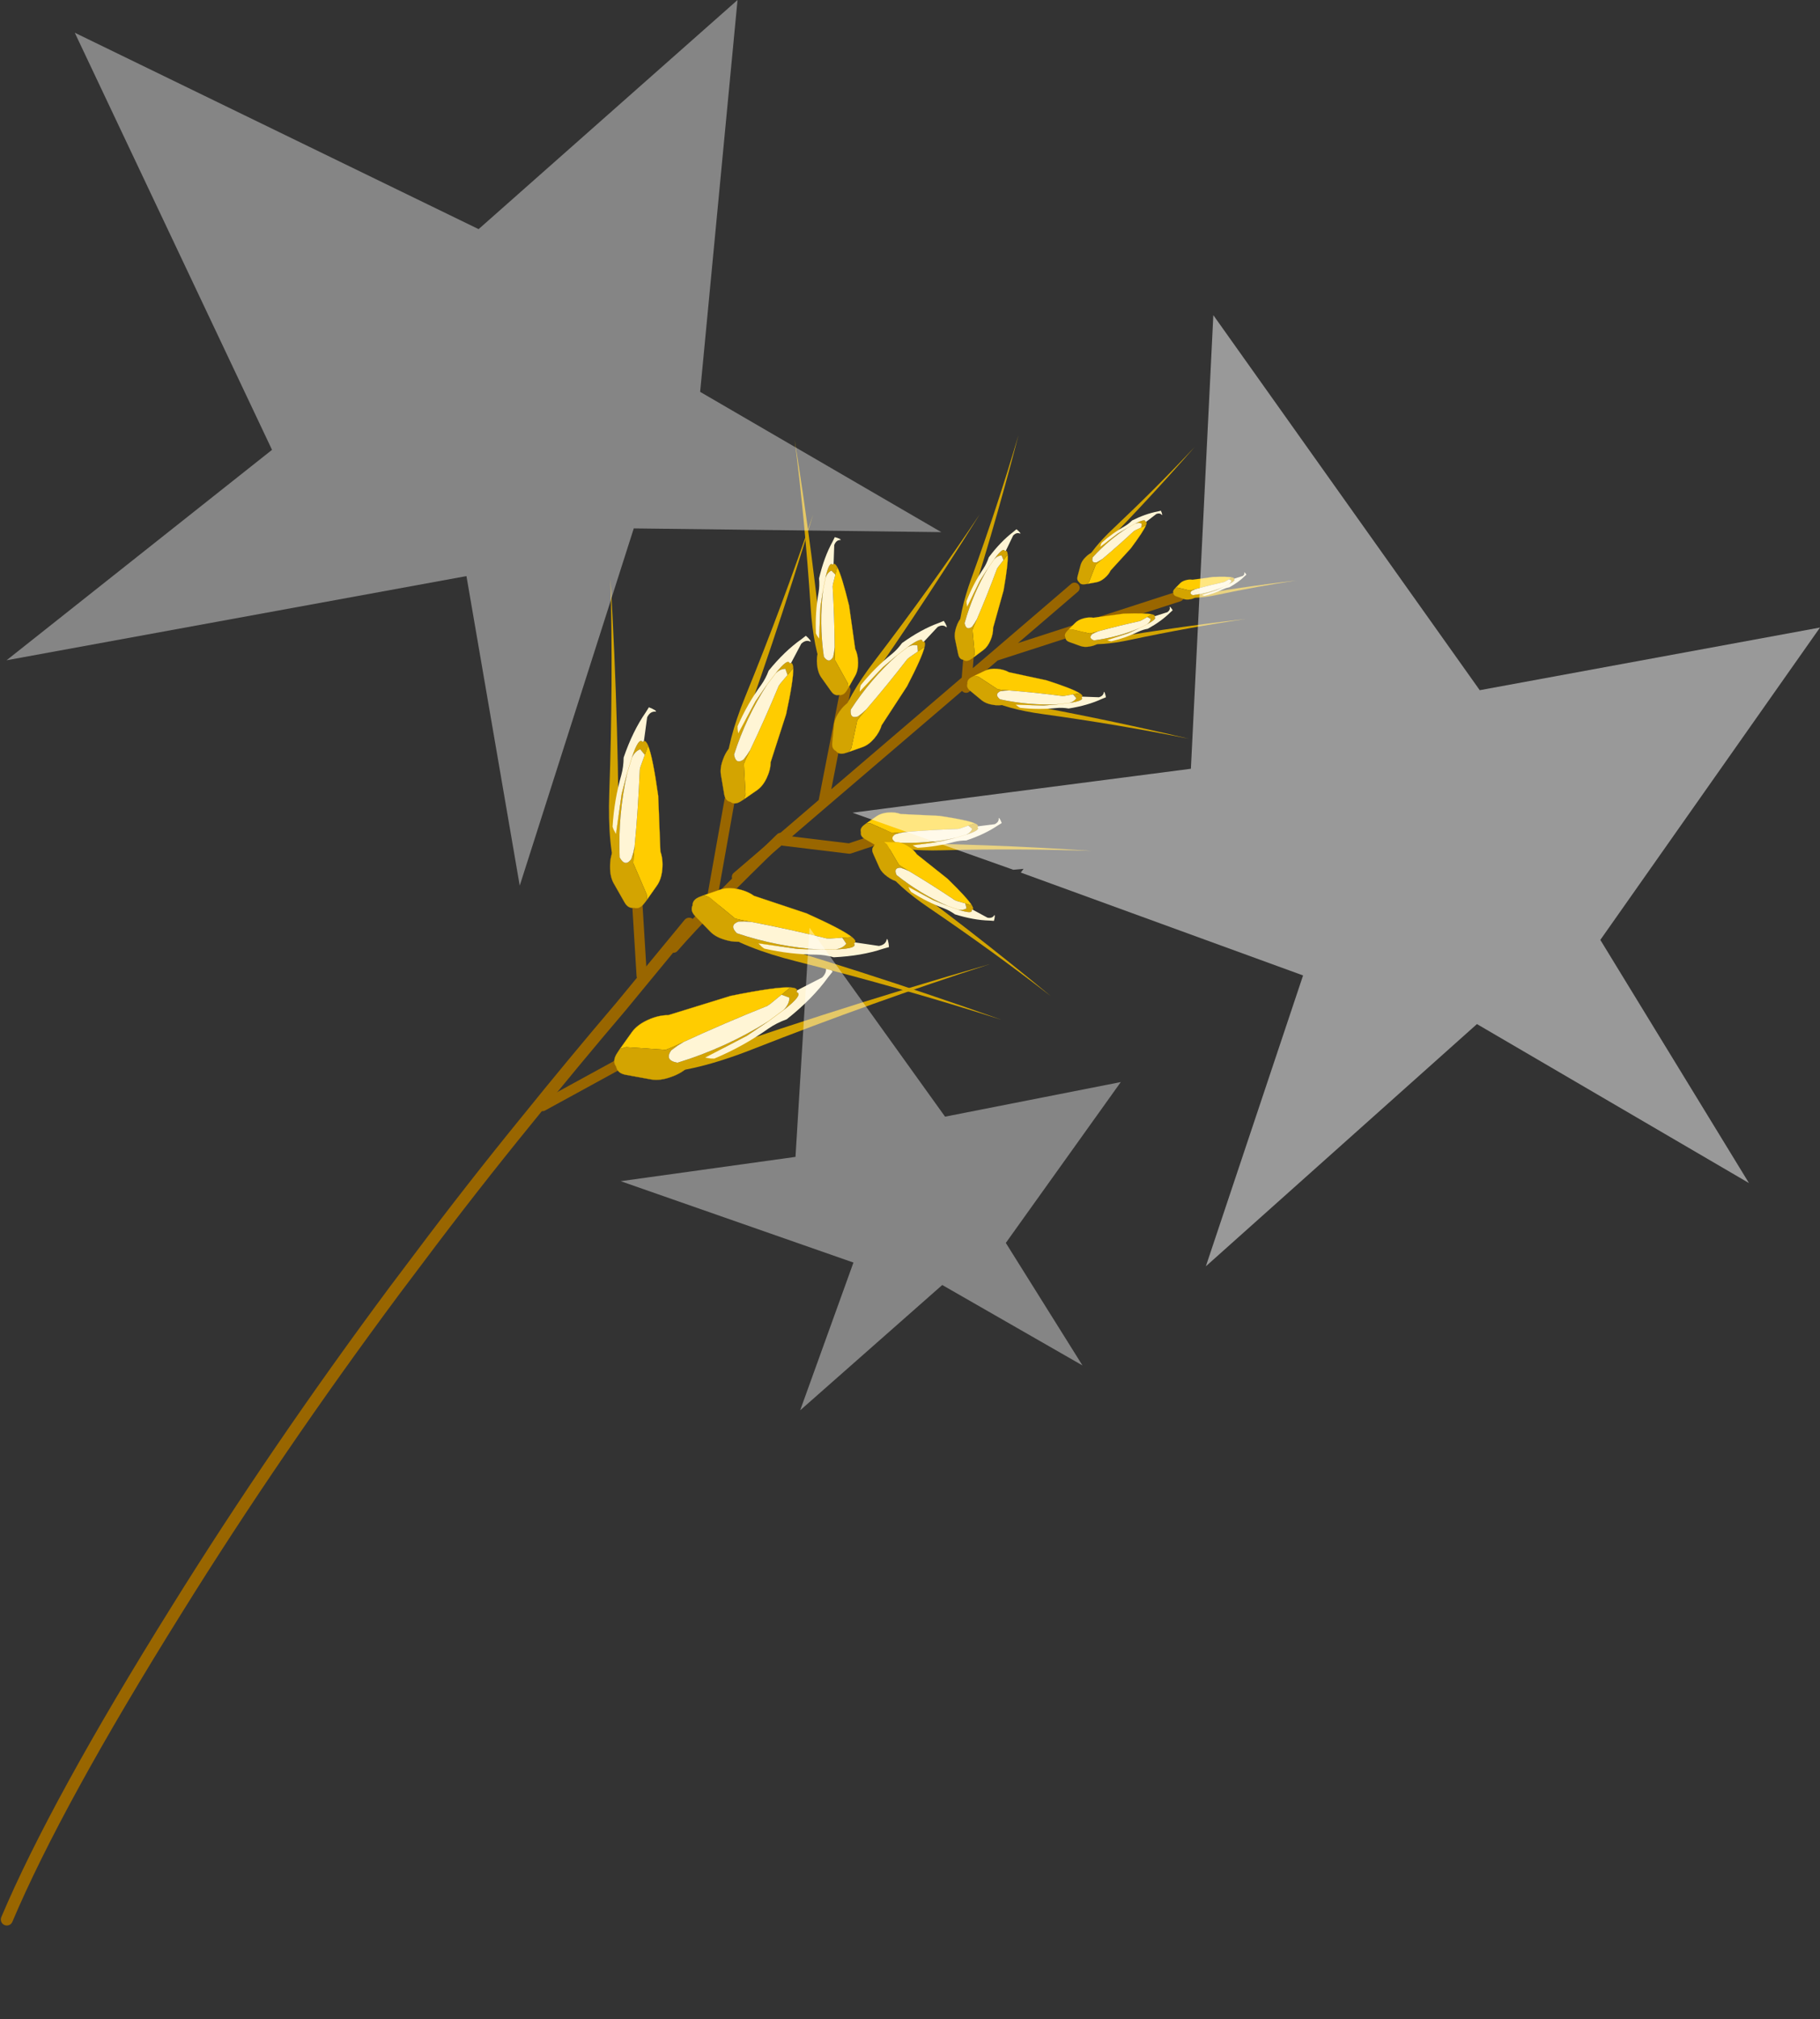<?xml version="1.0"?>
<svg xmlns="http://www.w3.org/2000/svg" xmlns:xlink="http://www.w3.org/1999/xlink" width="97.35px" height="107.95px"><rect width="100%" height="100%" fill="#333333" stroke="none"/><g transform="matrix(1, 0, 0, 1, -236.1, -137.35)"><use xlink:href="#object-0" width="172.7" height="228.3" transform="matrix(0.366, 0.029, -0.029, 0.366, 242.75, 156.7)"/><use xlink:href="#object-28" width="97" height="75.4" transform="matrix(1, 0, 0, 1, 236.45, 137.35)"/></g><defs><g transform="matrix(1, 0, 0, 1, -104.45, 70.6)" id="object-0"><use xlink:href="#object-1" width="156.6" height="207.2" transform="matrix(1, 0, 0, 1, 104.45, -49.5)"/><use xlink:href="#object-2" width="16.55" height="81.05" transform="matrix(-0.313, -0.617, -0.617, 0.313, 237.1, 6.85)"/><use xlink:href="#object-4" width="16.55" height="81.05" transform="matrix(0.089, -0.581, -0.581, -0.089, 239.4, 14.8)"/><use xlink:href="#object-6" width="16.55" height="81.05" transform="matrix(0.232, 0.217, -0.217, 0.232, 260.9, -70.6)"/><use xlink:href="#object-8" width="16.55" height="81.05" transform="matrix(-0.066, -0.21, -0.21, 0.066, 277.15, -52.35)"/><use xlink:href="#object-10" width="16.55" height="81.05" transform="matrix(0.017, -0.407, -0.407, -0.017, 263.4, -28.15)"/><use xlink:href="#object-12" width="16.55" height="81.05" transform="matrix(-0.05, -0.41, -0.41, 0.05, 250.55, -10.75)"/><use xlink:href="#object-14" width="16.55" height="81.05" transform="matrix(0.199, -0.363, -0.363, -0.199, 246.3, 10.8)"/><use xlink:href="#object-16" width="16.55" height="81.05" transform="matrix(0.588, -0.016, 0.016, 0.588, 177.55, -44.7)"/><use xlink:href="#object-18" width="16.55" height="81.05" transform="matrix(0.396, 0.116, -0.116, 0.396, 235.15, -70.25)"/><use xlink:href="#object-20" width="16.55" height="81.05" transform="matrix(0.411, 0.275, -0.275, 0.411, 230.45, -58.35)"/><use xlink:href="#object-22" width="16.55" height="81.05" transform="matrix(0.458, -0.059, 0.059, 0.458, 202.7, -67)"/><use xlink:href="#object-24" width="16.55" height="81.05" transform="matrix(0.506, 0.17, -0.17, 0.506, 206.25, -56.4)"/><use xlink:href="#object-26" width="16.55" height="81.05" transform="matrix(-0.097, -0.309, -0.309, 0.097, 270.3, -46.2)"/></g><g transform="matrix(1, 0, 0, 1, -104.45, 49.5)" id="object-1"><path fill="none" stroke="#996600" stroke-width="1.75" stroke-linecap="round" stroke-linejoin="round" d="M105.3 156.85Q111.1 139.4 126.45 109.85Q139 85.6 154.4 61.05L157.55 56.1Q164.35 45.35 171.75 34.65Q177.7 25.95 184 17.25L192.95 4.45"/><path fill="none" stroke="#996600" stroke-width="1.5" stroke-linecap="round" stroke-linejoin="round" d="M190.95 8.1Q195.2 2.35 205.25 -9.05"/><path fill="none" stroke="#996600" stroke-width="1.5" stroke-linecap="round" stroke-linejoin="round" d="M260.3 -48.7L234.3 -37.95L230.45 -34.1L230.45 -33M205.7 -8.7L215.35 -8.3L221 -10.7M212.95 -31.25L211.05 -14.65L230.45 -34.1L230.45 -37.75M199.35 -2.9L211.05 -14.65M234.3 -37.95L245.05 -48.75M173.75 32.6L186.65 24.15M184.95 0.5L186.65 12.55M197.4 -13.95L195.95 0.9"/></g><g transform="matrix(1, 0, 0, 1, 0.15, 31.25)" id="object-2"><use xlink:href="#object-3" width="16.55" height="81.05" transform="matrix(1, 0, 0, 1, -0.15, -31.25)"/></g><g transform="matrix(1, 0, 0, 1, 0.15, 31.25)" id="object-3"><path fill-rule="evenodd" fill="#d3a401" stroke="none" d="M2.3 21.65Q1.85 -5.7 -0.15 -31.25Q3.95 5.55 5.7 42.3L5.5 42.75Q2.5 35 2.3 21.65"/><path fill-rule="evenodd" fill="#ffcc00" stroke="none" d="M10.6 11.8L11.3 9.5Q12.6 12.2 14.45 21.8L15.7 35.5Q16.5 37.4 16.4 39.9Q16.3 42.35 15.3 43.95L13 47.6L12.85 46.25L9.15 38.75Q9.1 37.1 9.2 35.65L9.25 34.65Q9.65 25.15 9.55 15.5L9.7 14.75L10.6 11.8"/><path fill-rule="evenodd" fill="#d3a401" stroke="none" d="M11.3 9.5L10.6 11.8L9.4 10.5Q8.15 11 7.45 12.65Q8.9 7.4 9.9 8.7L10.1 8.5L10.2 8.45Q10.7 8.25 11.3 9.5M9.25 34.65L9.2 35.65Q9.1 37.1 9.15 38.75L12.85 46.25L13 47.6L12.45 48.4Q11.4 50 10.1 49.8L9.9 49.75L9.4 49.8Q8.25 49.8 7.4 48.4L4.55 43.95Q3.55 42.35 3.45 39.9Q3.3 37.4 4.15 35.5L4.5 31.75L5.4 21.8L6.5 16.4Q4.7 26.9 5.7 37.5Q7.2 39.9 8.6 37.75L9 36.15L9.25 34.65M9.4 10Q9.6 9.05 9.9 8.7Q9.6 9.05 9.4 10"/><path fill-rule="evenodd" fill="#fff5d5" stroke="none" d="M10.6 11.8L9.7 14.75L9.55 15.5Q9.65 25.15 9.25 34.65L9 36.15L8.6 37.75Q7.2 39.9 5.7 37.5Q4.7 26.9 6.5 16.4L7.45 12.65L6.5 16.4L5.4 21.8L4.5 31.75L3.85 30.7L3.55 30Q3.6 23.35 5.05 17.1Q5.5 15.05 5.4 12.75Q7.3 6.1 10.25 1.35L11 0Q11.85 0.25 12.65 0.7L12.85 1Q11.4 0.85 10.7 2.5L10.2 8.45L10.1 8.5L9.9 8.7Q8.9 7.4 7.45 12.65Q8.15 11 9.4 10.5L10.6 11.8"/><path fill-rule="evenodd" fill="#836501" stroke="none" d="M9.4 49.8L9.9 49.75L9.7 49.8L9.4 49.8"/><path fill="none" stroke="#cc9900" stroke-width="0.05" stroke-linecap="round" stroke-linejoin="round" d="M13 47.6L15.3 43.95Q16.3 42.35 16.4 39.9Q16.5 37.4 15.7 35.5L14.45 21.8Q12.6 12.2 11.3 9.5Q10.7 8.25 10.2 8.45L10.1 8.5L9.9 8.7Q9.6 9.05 9.4 10M7.45 12.65L6.5 16.4L5.4 21.8L4.5 31.75L4.15 35.5Q3.3 37.4 3.45 39.9Q3.55 42.35 4.55 43.95L7.4 48.4Q8.25 49.8 9.4 49.8L9.9 49.75L10.1 49.8Q11.4 50 12.45 48.4L13 47.6M9.9 8.7Q8.9 7.4 7.45 12.65M9.9 49.75L9.7 49.8L9.4 49.8"/></g><g transform="matrix(1, 0, 0, 1, 0.15, 31.25)" id="object-4"><use xlink:href="#object-5" width="16.55" height="81.05" transform="matrix(1, 0, 0, 1, -0.15, -31.25)"/></g><g transform="matrix(1, 0, 0, 1, 0.15, 31.25)" id="object-5"><path fill-rule="evenodd" fill="#d3a401" stroke="none" d="M2.3 21.65Q1.85 -5.7 -0.15 -31.25Q3.95 5.55 5.7 42.3L5.5 42.75Q2.5 35 2.3 21.65"/><path fill-rule="evenodd" fill="#ffcc00" stroke="none" d="M10.6 11.8L11.3 9.5Q12.6 12.2 14.45 21.8L15.7 35.5Q16.5 37.4 16.4 39.9Q16.3 42.35 15.3 43.95L13 47.6L12.85 46.25L9.15 38.75Q9.1 37.1 9.2 35.65L9.25 34.65Q9.65 25.15 9.55 15.5L9.7 14.75L10.6 11.8"/><path fill-rule="evenodd" fill="#d3a401" stroke="none" d="M11.3 9.5L10.6 11.8L9.4 10.5Q8.15 11 7.45 12.65Q8.9 7.4 9.9 8.7L10.1 8.5L10.2 8.45Q10.7 8.25 11.3 9.5M9.25 34.65L9.2 35.65Q9.1 37.1 9.15 38.75L12.85 46.25L13 47.6L12.45 48.4Q11.4 50 10.1 49.8L9.9 49.75L9.4 49.8Q8.25 49.8 7.4 48.4L4.55 43.95Q3.55 42.35 3.45 39.9Q3.3 37.4 4.15 35.5L4.5 31.75L5.4 21.8L6.5 16.4Q4.7 26.9 5.7 37.5Q7.2 39.9 8.6 37.75L9 36.15L9.25 34.65M9.4 10Q9.6 9.05 9.9 8.7Q9.6 9.05 9.4 10"/><path fill-rule="evenodd" fill="#fff5d5" stroke="none" d="M10.6 11.8L9.7 14.75L9.55 15.5Q9.65 25.15 9.25 34.65L9 36.15L8.6 37.75Q7.2 39.9 5.7 37.5Q4.7 26.9 6.5 16.4L7.45 12.65L6.5 16.4L5.4 21.8L4.5 31.75L3.85 30.7L3.55 30Q3.6 23.35 5.05 17.1Q5.5 15.05 5.4 12.75Q7.3 6.1 10.25 1.35L11 0Q11.85 0.25 12.65 0.7L12.85 1Q11.4 0.85 10.7 2.5L10.2 8.45L10.1 8.5L9.9 8.7Q8.9 7.4 7.45 12.65Q8.15 11 9.4 10.5L10.6 11.8"/><path fill-rule="evenodd" fill="#836501" stroke="none" d="M9.4 49.8L9.9 49.75L9.7 49.8L9.4 49.8"/><path fill="none" stroke="#cc9900" stroke-width="0.05" stroke-linecap="round" stroke-linejoin="round" d="M13 47.6L15.3 43.95Q16.3 42.35 16.4 39.9Q16.5 37.4 15.7 35.5L14.45 21.8Q12.6 12.2 11.3 9.5Q10.7 8.25 10.2 8.45L10.1 8.5L9.9 8.7Q9.6 9.05 9.4 10M7.45 12.65L6.5 16.4L5.4 21.8L4.5 31.75L4.15 35.5Q3.3 37.4 3.45 39.9Q3.55 42.35 4.55 43.95L7.4 48.4Q8.25 49.8 9.4 49.8L9.9 49.75L10.1 49.8Q11.4 50 12.45 48.4L13 47.6M9.9 8.7Q8.9 7.4 7.45 12.65M9.9 49.75L9.7 49.8L9.4 49.8"/></g><g transform="matrix(1, 0, 0, 1, 0.15, 31.25)" id="object-6"><use xlink:href="#object-7" width="16.55" height="81.05" transform="matrix(1, 0, 0, 1, -0.15, -31.25)"/></g><g transform="matrix(1, 0, 0, 1, 0.15, 31.25)" id="object-7"><path fill-rule="evenodd" fill="#d3a401" stroke="none" d="M2.3 21.65Q1.85 -5.7 -0.15 -31.25Q3.95 5.55 5.7 42.3L5.5 42.75Q2.5 35 2.3 21.65"/><path fill-rule="evenodd" fill="#ffcc00" stroke="none" d="M10.6 11.8L11.3 9.5Q12.6 12.2 14.45 21.8L15.7 35.5Q16.5 37.4 16.4 39.9Q16.3 42.35 15.3 43.95L13 47.6L12.85 46.25L9.15 38.75Q9.1 37.1 9.2 35.65L9.25 34.65Q9.65 25.15 9.55 15.5L9.7 14.75L10.6 11.8"/><path fill-rule="evenodd" fill="#d3a401" stroke="none" d="M11.3 9.5L10.6 11.8L9.4 10.5Q8.15 11 7.45 12.65Q8.9 7.4 9.9 8.7L10.1 8.5L10.2 8.45Q10.7 8.25 11.3 9.5M9.25 34.65L9.2 35.65Q9.1 37.1 9.15 38.75L12.85 46.25L13 47.6L12.45 48.4Q11.4 50 10.1 49.8L9.9 49.75L9.4 49.8Q8.25 49.8 7.4 48.4L4.55 43.95Q3.55 42.35 3.45 39.9Q3.3 37.4 4.15 35.5L4.5 31.75L5.4 21.8L6.5 16.4Q4.7 26.9 5.7 37.5Q7.2 39.9 8.6 37.75L9 36.15L9.25 34.65M9.4 10Q9.6 9.05 9.9 8.7Q9.6 9.05 9.4 10"/><path fill-rule="evenodd" fill="#fff5d5" stroke="none" d="M10.6 11.8L9.7 14.75L9.55 15.5Q9.65 25.15 9.25 34.65L9 36.15L8.6 37.75Q7.2 39.9 5.7 37.5Q4.7 26.9 6.5 16.4L7.45 12.65L6.5 16.4L5.4 21.8L4.5 31.75L3.85 30.7L3.55 30Q3.6 23.35 5.05 17.1Q5.5 15.05 5.4 12.75Q7.3 6.1 10.25 1.35L11 0Q11.85 0.25 12.65 0.7L12.85 1Q11.4 0.85 10.7 2.5L10.2 8.45L10.1 8.5L9.9 8.7Q8.9 7.4 7.45 12.65Q8.15 11 9.4 10.5L10.6 11.8"/><path fill-rule="evenodd" fill="#836501" stroke="none" d="M9.4 49.8L9.9 49.75L9.7 49.8L9.4 49.8"/><path fill="none" stroke="#cc9900" stroke-width="0.05" stroke-linecap="round" stroke-linejoin="round" d="M13 47.6L15.3 43.95Q16.3 42.35 16.4 39.9Q16.5 37.4 15.7 35.5L14.45 21.8Q12.6 12.2 11.3 9.5Q10.7 8.25 10.2 8.45L10.1 8.5L9.9 8.7Q9.6 9.05 9.4 10M7.45 12.65L6.5 16.4L5.4 21.8L4.5 31.75L4.15 35.5Q3.3 37.4 3.45 39.9Q3.55 42.35 4.55 43.95L7.4 48.4Q8.25 49.8 9.4 49.8L9.9 49.75L10.1 49.8Q11.4 50 12.45 48.4L13 47.6M9.9 8.7Q8.9 7.4 7.45 12.65M9.9 49.75L9.7 49.8L9.4 49.8"/></g><g transform="matrix(1, 0, 0, 1, 0.15, 31.25)" id="object-8"><use xlink:href="#object-9" width="16.55" height="81.05" transform="matrix(1, 0, 0, 1, -0.15, -31.25)"/></g><g transform="matrix(1, 0, 0, 1, 0.15, 31.25)" id="object-9"><path fill-rule="evenodd" fill="#d3a401" stroke="none" d="M2.3 21.65Q1.85 -5.7 -0.15 -31.25Q3.95 5.55 5.7 42.3L5.5 42.75Q2.5 35 2.3 21.65"/><path fill-rule="evenodd" fill="#ffcc00" stroke="none" d="M10.6 11.8L11.3 9.5Q12.6 12.2 14.45 21.8L15.7 35.5Q16.5 37.4 16.4 39.9Q16.3 42.35 15.3 43.95L13 47.6L12.85 46.25L9.15 38.75Q9.1 37.1 9.2 35.65L9.25 34.65Q9.65 25.15 9.55 15.5L9.7 14.75L10.6 11.8"/><path fill-rule="evenodd" fill="#d3a401" stroke="none" d="M11.3 9.5L10.6 11.8L9.4 10.5Q8.15 11 7.45 12.65Q8.9 7.4 9.9 8.7L10.1 8.5L10.2 8.45Q10.7 8.25 11.3 9.5M9.25 34.65L9.2 35.65Q9.1 37.1 9.15 38.75L12.85 46.25L13 47.6L12.45 48.4Q11.4 50 10.1 49.8L9.9 49.75L9.4 49.8Q8.25 49.8 7.4 48.4L4.55 43.95Q3.55 42.35 3.45 39.9Q3.3 37.4 4.15 35.5L4.5 31.75L5.4 21.8L6.5 16.4Q4.7 26.9 5.7 37.5Q7.2 39.9 8.6 37.75L9 36.15L9.25 34.65M9.4 10Q9.6 9.05 9.9 8.7Q9.6 9.05 9.4 10"/><path fill-rule="evenodd" fill="#fff5d5" stroke="none" d="M10.6 11.8L9.7 14.75L9.55 15.5Q9.65 25.15 9.25 34.65L9 36.15L8.6 37.75Q7.2 39.9 5.7 37.5Q4.7 26.9 6.5 16.4L7.45 12.65L6.5 16.4L5.4 21.8L4.5 31.75L3.85 30.7L3.55 30Q3.6 23.35 5.05 17.1Q5.5 15.05 5.4 12.75Q7.3 6.1 10.25 1.35L11 0Q11.85 0.25 12.65 0.7L12.85 1Q11.4 0.85 10.7 2.5L10.2 8.45L10.1 8.5L9.9 8.7Q8.9 7.4 7.45 12.65Q8.15 11 9.4 10.5L10.6 11.8"/><path fill-rule="evenodd" fill="#836501" stroke="none" d="M9.4 49.8L9.9 49.75L9.7 49.8L9.4 49.8"/><path fill="none" stroke="#cc9900" stroke-width="0.05" stroke-linecap="round" stroke-linejoin="round" d="M13 47.6L15.3 43.95Q16.3 42.35 16.4 39.9Q16.5 37.4 15.7 35.5L14.45 21.8Q12.6 12.2 11.3 9.5Q10.7 8.25 10.2 8.45L10.1 8.5L9.9 8.7Q9.6 9.05 9.4 10M7.45 12.65L6.5 16.4L5.4 21.8L4.5 31.75L4.15 35.5Q3.3 37.4 3.45 39.9Q3.55 42.35 4.55 43.95L7.4 48.4Q8.25 49.8 9.4 49.8L9.9 49.75L10.1 49.8Q11.4 50 12.45 48.4L13 47.6M9.9 8.7Q8.9 7.4 7.45 12.65M9.9 49.75L9.7 49.8L9.4 49.8"/></g><g transform="matrix(1, 0, 0, 1, 0.15, 31.25)" id="object-10"><use xlink:href="#object-11" width="16.55" height="81.05" transform="matrix(1, 0, 0, 1, -0.15, -31.25)"/></g><g transform="matrix(1, 0, 0, 1, 0.15, 31.25)" id="object-11"><path fill-rule="evenodd" fill="#d3a401" stroke="none" d="M2.3 21.65Q1.85 -5.7 -0.15 -31.25Q3.95 5.55 5.7 42.3L5.5 42.75Q2.5 35 2.3 21.65"/><path fill-rule="evenodd" fill="#ffcc00" stroke="none" d="M10.6 11.8L11.3 9.5Q12.6 12.2 14.45 21.8L15.7 35.5Q16.5 37.4 16.4 39.9Q16.3 42.35 15.3 43.95L13 47.6L12.85 46.25L9.15 38.75Q9.1 37.1 9.2 35.65L9.25 34.65Q9.65 25.15 9.55 15.5L9.7 14.75L10.6 11.8"/><path fill-rule="evenodd" fill="#d3a401" stroke="none" d="M11.3 9.5L10.6 11.8L9.4 10.5Q8.15 11 7.45 12.65Q8.9 7.4 9.9 8.7L10.1 8.5L10.2 8.45Q10.7 8.25 11.3 9.5M9.25 34.65L9.2 35.65Q9.1 37.1 9.15 38.75L12.85 46.25L13 47.6L12.45 48.4Q11.4 50 10.1 49.8L9.9 49.75L9.4 49.8Q8.25 49.8 7.4 48.4L4.55 43.95Q3.55 42.35 3.45 39.9Q3.3 37.4 4.15 35.5L4.5 31.75L5.4 21.8L6.5 16.4Q4.7 26.9 5.7 37.5Q7.2 39.9 8.6 37.75L9 36.15L9.25 34.65M9.4 10Q9.6 9.05 9.9 8.7Q9.6 9.05 9.4 10"/><path fill-rule="evenodd" fill="#fff5d5" stroke="none" d="M10.6 11.8L9.7 14.75L9.55 15.5Q9.65 25.15 9.25 34.65L9 36.15L8.6 37.75Q7.2 39.9 5.7 37.5Q4.7 26.9 6.5 16.4L7.45 12.65L6.5 16.4L5.4 21.8L4.5 31.75L3.85 30.7L3.55 30Q3.6 23.35 5.05 17.1Q5.5 15.05 5.4 12.75Q7.3 6.1 10.25 1.35L11 0Q11.85 0.25 12.65 0.7L12.85 1Q11.4 0.85 10.7 2.5L10.2 8.45L10.1 8.5L9.9 8.7Q8.9 7.4 7.45 12.65Q8.15 11 9.4 10.5L10.6 11.8"/><path fill-rule="evenodd" fill="#836501" stroke="none" d="M9.4 49.8L9.9 49.75L9.7 49.8L9.4 49.8"/><path fill="none" stroke="#cc9900" stroke-width="0.05" stroke-linecap="round" stroke-linejoin="round" d="M13 47.6L15.3 43.95Q16.3 42.35 16.4 39.9Q16.5 37.4 15.7 35.5L14.45 21.8Q12.6 12.2 11.3 9.5Q10.7 8.25 10.2 8.45L10.1 8.5L9.9 8.7Q9.6 9.05 9.4 10M7.45 12.65L6.5 16.4L5.4 21.8L4.5 31.75L4.15 35.5Q3.3 37.4 3.45 39.9Q3.55 42.35 4.55 43.95L7.4 48.4Q8.25 49.8 9.4 49.8L9.9 49.75L10.1 49.8Q11.4 50 12.45 48.4L13 47.6M9.9 8.7Q8.9 7.4 7.45 12.65M9.9 49.75L9.7 49.8L9.4 49.8"/></g><g transform="matrix(1, 0, 0, 1, 0.15, 31.25)" id="object-12"><use xlink:href="#object-13" width="16.55" height="81.05" transform="matrix(1, 0, 0, 1, -0.15, -31.25)"/></g><g transform="matrix(1, 0, 0, 1, 0.15, 31.25)" id="object-13"><path fill-rule="evenodd" fill="#d3a401" stroke="none" d="M2.3 21.65Q1.85 -5.7 -0.15 -31.25Q3.95 5.55 5.7 42.3L5.5 42.75Q2.5 35 2.3 21.65"/><path fill-rule="evenodd" fill="#ffcc00" stroke="none" d="M10.6 11.8L11.3 9.5Q12.6 12.2 14.45 21.8L15.7 35.5Q16.5 37.4 16.4 39.9Q16.3 42.35 15.3 43.95L13 47.6L12.85 46.25L9.15 38.75Q9.1 37.1 9.2 35.65L9.25 34.65Q9.65 25.15 9.55 15.5L9.7 14.75L10.6 11.8"/><path fill-rule="evenodd" fill="#d3a401" stroke="none" d="M11.3 9.5L10.6 11.8L9.4 10.5Q8.15 11 7.45 12.65Q8.9 7.4 9.9 8.7L10.1 8.5L10.2 8.45Q10.7 8.25 11.3 9.5M9.25 34.65L9.2 35.65Q9.1 37.1 9.15 38.75L12.85 46.25L13 47.6L12.45 48.4Q11.4 50 10.1 49.8L9.9 49.75L9.4 49.8Q8.25 49.8 7.4 48.4L4.55 43.95Q3.55 42.35 3.45 39.9Q3.3 37.4 4.15 35.5L4.5 31.75L5.4 21.8L6.5 16.4Q4.7 26.9 5.7 37.5Q7.2 39.9 8.6 37.75L9 36.15L9.25 34.65M9.4 10Q9.6 9.05 9.9 8.7Q9.6 9.05 9.4 10"/><path fill-rule="evenodd" fill="#fff5d5" stroke="none" d="M10.6 11.8L9.7 14.75L9.55 15.5Q9.65 25.15 9.25 34.65L9 36.15L8.6 37.75Q7.2 39.9 5.7 37.5Q4.7 26.9 6.5 16.4L7.45 12.65L6.5 16.4L5.4 21.8L4.5 31.75L3.85 30.7L3.55 30Q3.6 23.35 5.05 17.1Q5.5 15.05 5.4 12.75Q7.3 6.1 10.25 1.35L11 0Q11.85 0.25 12.65 0.7L12.85 1Q11.4 0.85 10.7 2.5L10.2 8.45L10.1 8.5L9.9 8.7Q8.9 7.4 7.45 12.65Q8.15 11 9.4 10.5L10.6 11.8"/><path fill-rule="evenodd" fill="#836501" stroke="none" d="M9.4 49.8L9.9 49.75L9.7 49.8L9.4 49.8"/><path fill="none" stroke="#cc9900" stroke-width="0.05" stroke-linecap="round" stroke-linejoin="round" d="M13 47.6L15.3 43.95Q16.3 42.35 16.4 39.9Q16.5 37.4 15.7 35.5L14.45 21.8Q12.6 12.2 11.3 9.5Q10.7 8.25 10.2 8.45L10.1 8.5L9.9 8.7Q9.6 9.05 9.4 10M7.45 12.65L6.5 16.4L5.4 21.8L4.5 31.75L4.15 35.5Q3.3 37.4 3.45 39.9Q3.55 42.35 4.55 43.95L7.4 48.4Q8.25 49.8 9.4 49.8L9.9 49.75L10.1 49.8Q11.4 50 12.45 48.4L13 47.6M9.9 8.7Q8.9 7.4 7.45 12.65M9.9 49.75L9.7 49.8L9.4 49.8"/></g><g transform="matrix(1, 0, 0, 1, 0.15, 31.25)" id="object-14"><use xlink:href="#object-15" width="16.55" height="81.05" transform="matrix(1, 0, 0, 1, -0.15, -31.25)"/></g><g transform="matrix(1, 0, 0, 1, 0.15, 31.25)" id="object-15"><path fill-rule="evenodd" fill="#d3a401" stroke="none" d="M2.3 21.65Q1.85 -5.7 -0.15 -31.25Q3.95 5.55 5.7 42.3L5.5 42.75Q2.5 35 2.3 21.65"/><path fill-rule="evenodd" fill="#ffcc00" stroke="none" d="M10.6 11.8L11.3 9.5Q12.6 12.2 14.45 21.8L15.7 35.5Q16.5 37.4 16.4 39.9Q16.3 42.35 15.3 43.95L13 47.6L12.85 46.25L9.15 38.75Q9.1 37.1 9.2 35.65L9.25 34.65Q9.65 25.15 9.55 15.5L9.7 14.75L10.6 11.8"/><path fill-rule="evenodd" fill="#d3a401" stroke="none" d="M11.3 9.5L10.6 11.8L9.4 10.5Q8.15 11 7.45 12.65Q8.9 7.4 9.9 8.7L10.1 8.5L10.2 8.45Q10.7 8.25 11.3 9.5M9.25 34.65L9.2 35.65Q9.1 37.1 9.15 38.75L12.85 46.25L13 47.6L12.45 48.4Q11.4 50 10.1 49.8L9.9 49.75L9.4 49.8Q8.25 49.8 7.4 48.4L4.55 43.95Q3.55 42.35 3.45 39.9Q3.3 37.4 4.15 35.5L4.5 31.75L5.4 21.8L6.5 16.4Q4.7 26.9 5.7 37.5Q7.2 39.9 8.6 37.75L9 36.15L9.25 34.65M9.4 10Q9.6 9.05 9.9 8.7Q9.6 9.05 9.4 10"/><path fill-rule="evenodd" fill="#fff5d5" stroke="none" d="M10.6 11.8L9.7 14.75L9.55 15.5Q9.65 25.15 9.25 34.65L9 36.15L8.6 37.75Q7.2 39.9 5.7 37.5Q4.7 26.9 6.5 16.4L7.45 12.65L6.5 16.4L5.4 21.8L4.5 31.75L3.85 30.7L3.55 30Q3.6 23.35 5.05 17.1Q5.5 15.05 5.4 12.75Q7.3 6.1 10.25 1.35L11 0Q11.85 0.25 12.65 0.7L12.85 1Q11.4 0.85 10.7 2.5L10.2 8.45L10.1 8.5L9.9 8.7Q8.9 7.4 7.45 12.65Q8.15 11 9.4 10.5L10.6 11.8"/><path fill-rule="evenodd" fill="#836501" stroke="none" d="M9.4 49.8L9.9 49.75L9.7 49.8L9.4 49.8"/><path fill="none" stroke="#cc9900" stroke-width="0.05" stroke-linecap="round" stroke-linejoin="round" d="M13 47.6L15.3 43.95Q16.3 42.35 16.4 39.9Q16.5 37.4 15.7 35.5L14.45 21.8Q12.6 12.2 11.3 9.5Q10.7 8.25 10.2 8.45L10.1 8.5L9.9 8.7Q9.6 9.05 9.4 10M7.45 12.65L6.5 16.4L5.4 21.8L4.5 31.75L4.15 35.5Q3.3 37.4 3.45 39.9Q3.55 42.35 4.55 43.95L7.4 48.4Q8.25 49.8 9.4 49.8L9.9 49.75L10.1 49.8Q11.4 50 12.45 48.4L13 47.6M9.9 8.7Q8.9 7.4 7.45 12.65M9.9 49.75L9.7 49.8L9.4 49.8"/></g><g transform="matrix(1, 0, 0, 1, 0.15, 31.25)" id="object-16"><use xlink:href="#object-17" width="16.55" height="81.05" transform="matrix(1, 0, 0, 1, -0.15, -31.25)"/></g><g transform="matrix(1, 0, 0, 1, 0.15, 31.25)" id="object-17"><path fill-rule="evenodd" fill="#d3a401" stroke="none" d="M2.3 21.65Q1.85 -5.7 -0.15 -31.25Q3.95 5.55 5.7 42.3L5.5 42.75Q2.5 35 2.3 21.65"/><path fill-rule="evenodd" fill="#ffcc00" stroke="none" d="M10.6 11.8L11.3 9.5Q12.6 12.2 14.45 21.8L15.7 35.5Q16.5 37.4 16.4 39.9Q16.3 42.35 15.3 43.95L13 47.6L12.85 46.25L9.15 38.75Q9.1 37.1 9.2 35.65L9.25 34.65Q9.65 25.15 9.55 15.5L9.7 14.75L10.6 11.8"/><path fill-rule="evenodd" fill="#d3a401" stroke="none" d="M11.3 9.5L10.6 11.8L9.4 10.5Q8.15 11 7.45 12.65Q8.9 7.4 9.9 8.7L10.1 8.5L10.2 8.45Q10.7 8.25 11.3 9.5M9.25 34.65L9.2 35.65Q9.1 37.1 9.15 38.75L12.85 46.25L13 47.6L12.45 48.4Q11.4 50 10.1 49.8L9.9 49.75L9.4 49.8Q8.25 49.8 7.4 48.4L4.55 43.95Q3.55 42.35 3.45 39.9Q3.3 37.4 4.15 35.5L4.5 31.75L5.4 21.8L6.5 16.4Q4.7 26.9 5.7 37.5Q7.2 39.9 8.6 37.75L9 36.15L9.25 34.65M9.4 10Q9.6 9.05 9.9 8.7Q9.6 9.05 9.4 10"/><path fill-rule="evenodd" fill="#fff5d5" stroke="none" d="M10.6 11.8L9.7 14.75L9.55 15.5Q9.65 25.15 9.25 34.65L9 36.15L8.6 37.75Q7.2 39.9 5.7 37.5Q4.7 26.9 6.5 16.4L7.45 12.65L6.5 16.4L5.4 21.8L4.5 31.75L3.85 30.7L3.55 30Q3.6 23.35 5.05 17.1Q5.5 15.05 5.4 12.75Q7.3 6.1 10.25 1.35L11 0Q11.85 0.25 12.65 0.7L12.85 1Q11.4 0.85 10.7 2.5L10.2 8.45L10.1 8.5L9.9 8.7Q8.9 7.4 7.45 12.65Q8.15 11 9.4 10.5L10.6 11.8"/><path fill-rule="evenodd" fill="#836501" stroke="none" d="M9.4 49.8L9.9 49.75L9.7 49.8L9.4 49.8"/><path fill="none" stroke="#cc9900" stroke-width="0.05" stroke-linecap="round" stroke-linejoin="round" d="M13 47.6L15.3 43.95Q16.3 42.35 16.4 39.9Q16.5 37.4 15.7 35.5L14.45 21.8Q12.6 12.2 11.3 9.5Q10.7 8.25 10.2 8.45L10.1 8.5L9.9 8.7Q9.6 9.05 9.4 10M7.45 12.65L6.5 16.4L5.4 21.8L4.5 31.75L4.15 35.5Q3.3 37.4 3.45 39.9Q3.55 42.35 4.55 43.95L7.4 48.4Q8.25 49.8 9.4 49.8L9.9 49.75L10.1 49.8Q11.4 50 12.45 48.4L13 47.6M9.9 8.7Q8.9 7.4 7.45 12.65M9.9 49.75L9.7 49.8L9.4 49.8"/></g><g transform="matrix(1, 0, 0, 1, 0.15, 31.25)" id="object-18"><use xlink:href="#object-19" width="16.55" height="81.05" transform="matrix(1, 0, 0, 1, -0.15, -31.25)"/></g><g transform="matrix(1, 0, 0, 1, 0.15, 31.25)" id="object-19"><path fill-rule="evenodd" fill="#d3a401" stroke="none" d="M2.3 21.65Q1.85 -5.7 -0.15 -31.25Q3.95 5.55 5.7 42.3L5.5 42.75Q2.5 35 2.3 21.65"/><path fill-rule="evenodd" fill="#ffcc00" stroke="none" d="M10.6 11.8L11.3 9.5Q12.6 12.2 14.45 21.8L15.7 35.5Q16.5 37.4 16.4 39.9Q16.3 42.35 15.3 43.95L13 47.6L12.85 46.25L9.15 38.75Q9.1 37.1 9.2 35.65L9.25 34.65Q9.65 25.15 9.55 15.5L9.7 14.75L10.6 11.8"/><path fill-rule="evenodd" fill="#d3a401" stroke="none" d="M11.3 9.5L10.6 11.8L9.4 10.5Q8.15 11 7.45 12.65Q8.9 7.4 9.9 8.7L10.1 8.5L10.2 8.45Q10.7 8.25 11.3 9.5M9.25 34.65L9.2 35.65Q9.1 37.1 9.15 38.75L12.85 46.25L13 47.6L12.45 48.4Q11.4 50 10.1 49.8L9.9 49.75L9.4 49.8Q8.25 49.8 7.4 48.4L4.55 43.95Q3.55 42.35 3.45 39.9Q3.3 37.4 4.15 35.5L4.5 31.75L5.4 21.8L6.5 16.4Q4.7 26.9 5.7 37.5Q7.2 39.9 8.6 37.75L9 36.15L9.25 34.65M9.4 10Q9.6 9.05 9.9 8.7Q9.6 9.05 9.4 10"/><path fill-rule="evenodd" fill="#fff5d5" stroke="none" d="M10.6 11.8L9.7 14.75L9.55 15.5Q9.65 25.15 9.25 34.65L9 36.15L8.6 37.75Q7.2 39.9 5.7 37.5Q4.7 26.9 6.5 16.4L7.45 12.65L6.5 16.4L5.4 21.8L4.5 31.75L3.85 30.7L3.55 30Q3.6 23.35 5.05 17.1Q5.5 15.05 5.4 12.75Q7.3 6.1 10.25 1.35L11 0Q11.85 0.25 12.65 0.7L12.85 1Q11.4 0.85 10.7 2.5L10.2 8.45L10.1 8.5L9.9 8.7Q8.9 7.4 7.45 12.65Q8.15 11 9.4 10.5L10.6 11.8"/><path fill-rule="evenodd" fill="#836501" stroke="none" d="M9.4 49.8L9.9 49.75L9.7 49.8L9.4 49.8"/><path fill="none" stroke="#cc9900" stroke-width="0.05" stroke-linecap="round" stroke-linejoin="round" d="M13 47.6L15.3 43.95Q16.3 42.35 16.4 39.9Q16.5 37.4 15.7 35.5L14.45 21.8Q12.6 12.2 11.3 9.5Q10.7 8.25 10.2 8.45L10.1 8.5L9.9 8.7Q9.6 9.05 9.4 10M7.45 12.65L6.5 16.4L5.4 21.8L4.5 31.75L4.15 35.5Q3.3 37.4 3.45 39.9Q3.55 42.35 4.55 43.95L7.4 48.4Q8.25 49.8 9.4 49.8L9.9 49.75L10.1 49.8Q11.4 50 12.45 48.4L13 47.6M9.9 8.7Q8.9 7.4 7.45 12.65M9.9 49.75L9.7 49.8L9.4 49.8"/></g><g transform="matrix(1, 0, 0, 1, 0.15, 31.25)" id="object-20"><use xlink:href="#object-21" width="16.55" height="81.05" transform="matrix(1, 0, 0, 1, -0.15, -31.25)"/></g><g transform="matrix(1, 0, 0, 1, 0.15, 31.25)" id="object-21"><path fill-rule="evenodd" fill="#d3a401" stroke="none" d="M2.3 21.65Q1.85 -5.7 -0.15 -31.25Q3.95 5.55 5.7 42.3L5.5 42.75Q2.5 35 2.3 21.65"/><path fill-rule="evenodd" fill="#ffcc00" stroke="none" d="M10.6 11.8L11.3 9.5Q12.6 12.2 14.45 21.8L15.7 35.5Q16.5 37.4 16.4 39.9Q16.3 42.35 15.3 43.95L13 47.6L12.85 46.25L9.15 38.75Q9.1 37.1 9.2 35.65L9.25 34.65Q9.65 25.15 9.55 15.5L9.7 14.75L10.6 11.8"/><path fill-rule="evenodd" fill="#d3a401" stroke="none" d="M11.3 9.5L10.6 11.8L9.4 10.5Q8.15 11 7.45 12.65Q8.9 7.4 9.9 8.7L10.1 8.5L10.2 8.45Q10.7 8.25 11.3 9.5M9.25 34.65L9.2 35.65Q9.1 37.1 9.15 38.75L12.85 46.25L13 47.6L12.45 48.4Q11.4 50 10.1 49.8L9.9 49.75L9.4 49.8Q8.25 49.8 7.4 48.4L4.55 43.95Q3.55 42.35 3.45 39.9Q3.3 37.4 4.15 35.5L4.5 31.75L5.4 21.8L6.5 16.4Q4.7 26.9 5.7 37.5Q7.2 39.9 8.6 37.75L9 36.15L9.25 34.65M9.4 10Q9.6 9.05 9.9 8.7Q9.6 9.05 9.4 10"/><path fill-rule="evenodd" fill="#fff5d5" stroke="none" d="M10.6 11.8L9.7 14.75L9.55 15.5Q9.65 25.15 9.25 34.65L9 36.15L8.6 37.75Q7.2 39.9 5.7 37.5Q4.7 26.9 6.5 16.4L7.45 12.65L6.5 16.4L5.4 21.8L4.5 31.75L3.85 30.7L3.55 30Q3.6 23.35 5.05 17.1Q5.5 15.05 5.4 12.75Q7.3 6.1 10.25 1.35L11 0Q11.85 0.25 12.65 0.7L12.85 1Q11.4 0.85 10.7 2.5L10.2 8.45L10.1 8.5L9.9 8.7Q8.9 7.4 7.45 12.65Q8.15 11 9.4 10.5L10.6 11.8"/><path fill-rule="evenodd" fill="#836501" stroke="none" d="M9.4 49.8L9.9 49.75L9.7 49.8L9.4 49.8"/><path fill="none" stroke="#cc9900" stroke-width="0.05" stroke-linecap="round" stroke-linejoin="round" d="M13 47.6L15.3 43.95Q16.3 42.35 16.4 39.9Q16.5 37.4 15.7 35.5L14.45 21.8Q12.6 12.2 11.3 9.5Q10.7 8.25 10.2 8.45L10.1 8.5L9.9 8.7Q9.6 9.05 9.4 10M7.45 12.65L6.5 16.4L5.4 21.8L4.5 31.75L4.15 35.5Q3.3 37.4 3.45 39.9Q3.55 42.35 4.55 43.95L7.4 48.4Q8.25 49.8 9.4 49.8L9.9 49.75L10.1 49.8Q11.4 50 12.45 48.4L13 47.6M9.9 8.7Q8.9 7.4 7.45 12.65M9.9 49.75L9.7 49.8L9.4 49.8"/></g><g transform="matrix(1, 0, 0, 1, 0.15, 31.25)" id="object-22"><use xlink:href="#object-23" width="16.55" height="81.05" transform="matrix(1, 0, 0, 1, -0.15, -31.25)"/></g><g transform="matrix(1, 0, 0, 1, 0.15, 31.25)" id="object-23"><path fill-rule="evenodd" fill="#d3a401" stroke="none" d="M2.3 21.65Q1.85 -5.7 -0.15 -31.25Q3.95 5.55 5.7 42.3L5.5 42.75Q2.5 35 2.3 21.65"/><path fill-rule="evenodd" fill="#ffcc00" stroke="none" d="M10.6 11.8L11.3 9.5Q12.6 12.2 14.45 21.8L15.7 35.5Q16.5 37.4 16.4 39.9Q16.3 42.35 15.3 43.95L13 47.6L12.85 46.25L9.15 38.75Q9.1 37.1 9.2 35.65L9.25 34.65Q9.65 25.15 9.55 15.5L9.7 14.75L10.6 11.8"/><path fill-rule="evenodd" fill="#d3a401" stroke="none" d="M11.3 9.5L10.6 11.8L9.4 10.5Q8.15 11 7.45 12.65Q8.9 7.4 9.9 8.7L10.1 8.5L10.2 8.45Q10.7 8.25 11.3 9.5M9.25 34.65L9.2 35.65Q9.1 37.1 9.15 38.75L12.85 46.25L13 47.6L12.45 48.4Q11.4 50 10.1 49.8L9.9 49.75L9.4 49.8Q8.25 49.8 7.4 48.4L4.55 43.95Q3.55 42.35 3.45 39.9Q3.3 37.4 4.15 35.5L4.5 31.75L5.4 21.8L6.5 16.4Q4.7 26.9 5.7 37.5Q7.2 39.9 8.6 37.75L9 36.15L9.25 34.65M9.4 10Q9.6 9.05 9.9 8.7Q9.6 9.05 9.4 10"/><path fill-rule="evenodd" fill="#fff5d5" stroke="none" d="M10.6 11.8L9.7 14.75L9.55 15.5Q9.65 25.15 9.25 34.65L9 36.15L8.6 37.75Q7.2 39.9 5.7 37.5Q4.7 26.9 6.5 16.4L7.45 12.65L6.5 16.4L5.4 21.8L4.5 31.75L3.85 30.7L3.55 30Q3.6 23.35 5.05 17.1Q5.5 15.05 5.4 12.75Q7.3 6.1 10.25 1.35L11 0Q11.85 0.25 12.65 0.7L12.85 1Q11.4 0.85 10.7 2.5L10.2 8.45L10.1 8.5L9.9 8.7Q8.9 7.4 7.45 12.65Q8.15 11 9.4 10.5L10.6 11.8"/><path fill-rule="evenodd" fill="#836501" stroke="none" d="M9.4 49.8L9.9 49.75L9.7 49.8L9.4 49.8"/><path fill="none" stroke="#cc9900" stroke-width="0.05" stroke-linecap="round" stroke-linejoin="round" d="M13 47.6L15.3 43.95Q16.3 42.35 16.4 39.9Q16.5 37.4 15.7 35.5L14.45 21.8Q12.6 12.2 11.3 9.5Q10.7 8.25 10.2 8.45L10.1 8.5L9.9 8.7Q9.6 9.05 9.4 10M7.45 12.65L6.5 16.4L5.4 21.8L4.5 31.75L4.15 35.5Q3.3 37.4 3.45 39.9Q3.55 42.35 4.55 43.95L7.4 48.4Q8.25 49.8 9.4 49.8L9.9 49.75L10.1 49.8Q11.4 50 12.45 48.4L13 47.6M9.9 8.7Q8.9 7.4 7.45 12.65M9.9 49.75L9.7 49.8L9.4 49.8"/></g><g transform="matrix(1, 0, 0, 1, 0.15, 31.25)" id="object-24"><use xlink:href="#object-25" width="16.55" height="81.05" transform="matrix(1, 0, 0, 1, -0.15, -31.25)"/></g><g transform="matrix(1, 0, 0, 1, 0.15, 31.25)" id="object-25"><path fill-rule="evenodd" fill="#d3a401" stroke="none" d="M2.3 21.65Q1.85 -5.7 -0.15 -31.25Q3.95 5.55 5.7 42.3L5.5 42.75Q2.5 35 2.3 21.65"/><path fill-rule="evenodd" fill="#ffcc00" stroke="none" d="M10.6 11.8L11.3 9.5Q12.6 12.2 14.45 21.8L15.7 35.5Q16.5 37.4 16.4 39.9Q16.3 42.35 15.3 43.95L13 47.6L12.85 46.25L9.15 38.75Q9.1 37.1 9.2 35.65L9.25 34.65Q9.65 25.15 9.55 15.5L9.7 14.75L10.6 11.8"/><path fill-rule="evenodd" fill="#d3a401" stroke="none" d="M11.3 9.5L10.6 11.8L9.4 10.5Q8.15 11 7.45 12.65Q8.9 7.4 9.9 8.7L10.1 8.5L10.2 8.45Q10.7 8.25 11.3 9.5M9.25 34.65L9.2 35.65Q9.1 37.1 9.15 38.75L12.85 46.25L13 47.6L12.45 48.4Q11.4 50 10.1 49.8L9.9 49.75L9.4 49.8Q8.25 49.8 7.4 48.4L4.55 43.95Q3.55 42.35 3.45 39.9Q3.3 37.4 4.15 35.5L4.5 31.75L5.4 21.8L6.5 16.4Q4.7 26.9 5.7 37.5Q7.2 39.9 8.6 37.75L9 36.15L9.25 34.65M9.4 10Q9.6 9.05 9.9 8.7Q9.6 9.05 9.4 10"/><path fill-rule="evenodd" fill="#fff5d5" stroke="none" d="M10.6 11.8L9.7 14.75L9.55 15.5Q9.65 25.15 9.25 34.65L9 36.15L8.6 37.75Q7.2 39.9 5.7 37.5Q4.7 26.9 6.5 16.4L7.45 12.65L6.5 16.4L5.4 21.8L4.5 31.75L3.85 30.7L3.55 30Q3.6 23.35 5.05 17.1Q5.5 15.05 5.4 12.75Q7.3 6.1 10.25 1.35L11 0Q11.85 0.25 12.65 0.7L12.85 1Q11.4 0.85 10.7 2.5L10.2 8.45L10.1 8.5L9.9 8.7Q8.9 7.4 7.45 12.65Q8.15 11 9.4 10.5L10.6 11.8"/><path fill-rule="evenodd" fill="#836501" stroke="none" d="M9.4 49.8L9.9 49.75L9.7 49.8L9.4 49.8"/><path fill="none" stroke="#cc9900" stroke-width="0.05" stroke-linecap="round" stroke-linejoin="round" d="M13 47.6L15.3 43.95Q16.3 42.35 16.4 39.9Q16.5 37.4 15.7 35.5L14.45 21.8Q12.6 12.2 11.3 9.5Q10.7 8.25 10.2 8.45L10.1 8.5L9.9 8.7Q9.6 9.05 9.4 10M7.45 12.65L6.5 16.4L5.4 21.8L4.5 31.75L4.15 35.5Q3.3 37.4 3.45 39.9Q3.55 42.35 4.55 43.95L7.4 48.4Q8.25 49.8 9.4 49.8L9.9 49.75L10.1 49.8Q11.4 50 12.45 48.4L13 47.6M9.9 8.7Q8.9 7.4 7.45 12.65M9.9 49.75L9.7 49.8L9.4 49.8"/></g><g transform="matrix(1, 0, 0, 1, 0.15, 31.25)" id="object-26"><use xlink:href="#object-27" width="16.55" height="81.05" transform="matrix(1, 0, 0, 1, -0.15, -31.25)"/></g><g transform="matrix(1, 0, 0, 1, 0.15, 31.25)" id="object-27"><path fill-rule="evenodd" fill="#d3a401" stroke="none" d="M2.3 21.65Q1.85 -5.7 -0.15 -31.25Q3.95 5.55 5.7 42.3L5.5 42.75Q2.5 35 2.3 21.65"/><path fill-rule="evenodd" fill="#ffcc00" stroke="none" d="M10.6 11.8L11.3 9.5Q12.6 12.2 14.45 21.8L15.7 35.5Q16.5 37.4 16.4 39.9Q16.3 42.35 15.3 43.95L13 47.6L12.85 46.25L9.15 38.75Q9.1 37.1 9.2 35.65L9.25 34.65Q9.65 25.15 9.55 15.5L9.7 14.75L10.6 11.8"/><path fill-rule="evenodd" fill="#d3a401" stroke="none" d="M11.3 9.5L10.6 11.8L9.4 10.5Q8.15 11 7.45 12.65Q8.9 7.4 9.9 8.7L10.1 8.5L10.2 8.45Q10.7 8.25 11.3 9.5M9.25 34.65L9.2 35.65Q9.1 37.1 9.15 38.75L12.85 46.25L13 47.6L12.45 48.4Q11.4 50 10.1 49.8L9.9 49.75L9.4 49.8Q8.25 49.8 7.4 48.4L4.55 43.95Q3.55 42.35 3.45 39.9Q3.3 37.4 4.15 35.5L4.5 31.75L5.4 21.8L6.5 16.4Q4.7 26.9 5.7 37.5Q7.2 39.9 8.6 37.75L9 36.15L9.25 34.65M9.4 10Q9.6 9.05 9.9 8.7Q9.6 9.05 9.4 10"/><path fill-rule="evenodd" fill="#fff5d5" stroke="none" d="M10.6 11.8L9.7 14.75L9.55 15.5Q9.65 25.15 9.25 34.65L9 36.15L8.6 37.75Q7.2 39.9 5.7 37.5Q4.7 26.9 6.5 16.4L7.45 12.65L6.5 16.4L5.4 21.8L4.5 31.75L3.85 30.7L3.55 30Q3.6 23.35 5.05 17.1Q5.5 15.05 5.4 12.75Q7.3 6.1 10.25 1.35L11 0Q11.85 0.25 12.65 0.7L12.85 1Q11.4 0.85 10.7 2.5L10.2 8.45L10.1 8.5L9.9 8.7Q8.9 7.4 7.45 12.65Q8.15 11 9.4 10.5L10.6 11.8"/><path fill-rule="evenodd" fill="#836501" stroke="none" d="M9.4 49.8L9.9 49.75L9.7 49.8L9.4 49.8"/><path fill="none" stroke="#cc9900" stroke-width="0.05" stroke-linecap="round" stroke-linejoin="round" d="M13 47.6L15.3 43.95Q16.3 42.35 16.4 39.9Q16.5 37.4 15.7 35.5L14.45 21.8Q12.6 12.2 11.3 9.5Q10.7 8.25 10.2 8.45L10.1 8.5L9.9 8.7Q9.6 9.05 9.4 10M7.45 12.65L6.5 16.4L5.4 21.8L4.5 31.75L4.15 35.5Q3.3 37.4 3.45 39.9Q3.55 42.35 4.55 43.95L7.4 48.4Q8.25 49.8 9.4 49.8L9.9 49.75L10.1 49.8Q11.4 50 12.45 48.4L13 47.6M9.9 8.7Q8.9 7.4 7.45 12.65M9.9 49.75L9.7 49.8L9.4 49.8"/></g><g transform="matrix(1, 0, 0, 1, 48.5, 37.7)" id="object-28"><path fill-rule="evenodd" fill="#ffffff" fill-opacity="0.4" stroke="none" d="M-23.25 -25.45L-9.4 -37.7L-11.4 -16.75L1.5 -9.25L-14.95 -9.45L-21.05 9.65L-23.9 -6.9L-48.5 -2.4L-34.3 -13.65L-44.85 -35.95L-23.25 -25.45M-6.3 24.15L-5.55 11.9L1.7 22L11.1 20.15L4.95 28.75L9.05 35.3L1.55 31L-6.05 37.7L-3.2 29.8L-15.65 25.45L-6.3 24.15"/><path fill-rule="evenodd" fill="#ffffff" fill-opacity="0.502" stroke="none" d="M5.9 8.75L5.35 8.8L-3.25 5.75L14.85 3.4L16.05 -20.85L30.3 -0.8L48.5 -4.15L36.75 12.55L44.7 25.55L30.15 17.05L15.65 30L20.85 14.45L5.75 8.95L5.9 8.75"/></g></defs></svg>
